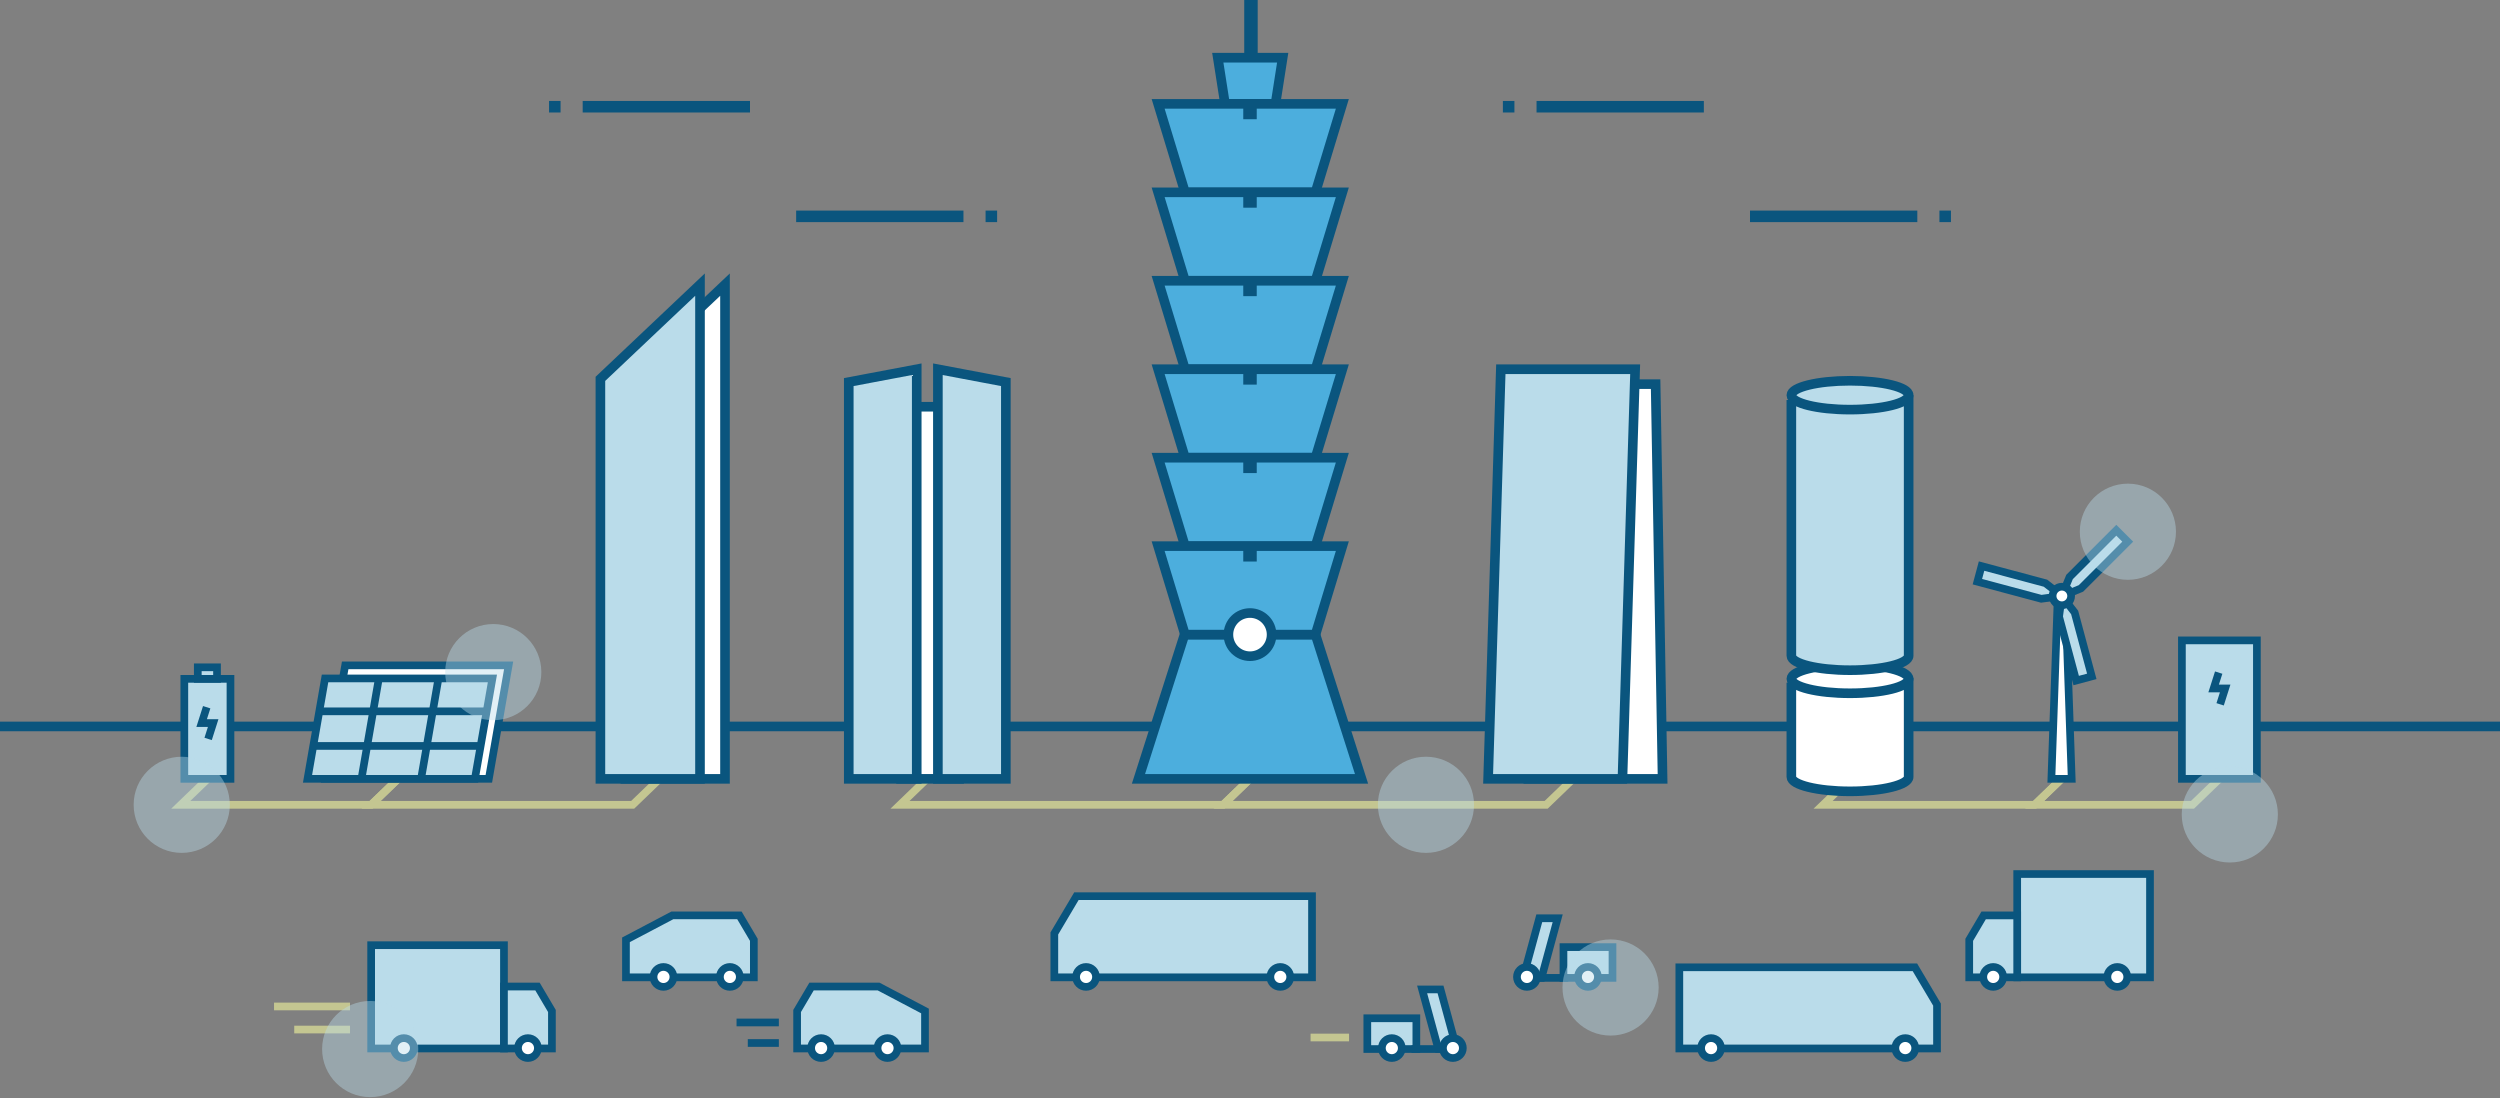 <?xml version="1.0" encoding="UTF-8"?>
<svg id="_圖層_1" data-name="圖層 1" xmlns="http://www.w3.org/2000/svg" viewBox="0 0 1300 571">
  <rect x="0" y="0" width="1300" height="571" fill="#808080" stroke="none"/>
  <defs>
    <style>
      .cls-1, .cls-2, .cls-3, .cls-4, .cls-5, .cls-6, .cls-7 {
        stroke-miterlimit: 10;
      }

      .cls-1, .cls-2, .cls-3, .cls-5, .cls-6, .cls-7 {
        stroke: #0a557e;
      }

      .cls-1, .cls-8, .cls-7 {
        fill: #badcea;
      }

      .cls-1, .cls-3, .cls-5 {
        stroke-width: 5px;
      }

      .cls-9 {
        fill: #0a557e;
      }

      .cls-2, .cls-4 {
        fill: none;
      }

      .cls-2, .cls-4, .cls-6, .cls-7 {
        stroke-width: 4px;
      }

      .cls-8 {
        opacity: .42;
      }

      .cls-3, .cls-6 {
        fill: #fff;
      }

      .cls-4 {
        stroke: #c4c691;
      }

      .cls-5 {
        fill: #4caedd;
      }
    </style>
  </defs>
  <polyline class="cls-4" points="1072.01 405 1058.01 418.5 1140.09 418.5 1154.09 405"/>
  <polyline class="cls-4" points="962 405 948 418.5 1058.01 418.5 1072.01 405"/>
  <polyline class="cls-4" points="108.01 405 94 418.5 192.99 418.5 207.01 405"/>
  <polyline class="cls-4" points="207.01 405 192.99 418.5 328.99 418.5 343.01 405"/>
  <polyline class="cls-4" points="482 405 468 418.5 636 418.5 650 405"/>
  <polyline class="cls-4" points="650 405 636 418.5 804 418.5 818 405"/>
  <line class="cls-4" x1="142.5" y1="523.36" x2="182" y2="523.36"/>
  <line class="cls-4" x1="153" y1="535.36" x2="182" y2="535.36"/>
  <line class="cls-4" x1="681.5" y1="539.5" x2="701.5" y2="539.5"/>
  <g>
    <rect class="cls-9" y="375.25" width="1300" height="5"/>
    <g>
      <rect class="cls-3" x="468.55" y="211.5" width="30.18" height="193.5"/>
      <polygon class="cls-1" points="487.7 192 523.04 198.68 523.04 405 487.7 405 487.7 192"/>
      <polygon class="cls-1" points="476.7 192 441.36 198.68 441.36 405 476.7 405 476.7 192"/>
    </g>
    <g>
      <polygon class="cls-3" points="860.92 199.76 791.07 199.76 794.69 405 864.54 405 860.92 199.76"/>
      <polygon class="cls-1" points="843.67 405 773.82 405 780.43 192 850.28 192 843.67 405"/>
    </g>
    <g>
      <polygon class="cls-3" points="325.21 197 377 148 377 405 325.21 405 325.21 197"/>
      <polygon class="cls-1" points="312.21 197 364 148 364 405 312.21 405 312.21 197"/>
    </g>
    <g>
      <polygon class="cls-5" points="633.25 30 637 54 663.25 54 667 30 633.25 30"/>
      <polygon class="cls-5" points="684.05 330 683.8 330 616.2 330 615.95 330 592 405 602.23 405 697.77 405 708 405 684.05 330"/>
      <polygon class="cls-5" points="602.23 54 616.2 100 684.05 100 698.02 54 602.23 54"/>
      <polygon class="cls-5" points="602.23 100 616.2 146 684.05 146 698.02 100 602.23 100"/>
      <polygon class="cls-5" points="602.23 146 616.2 192 684.05 192 698.02 146 602.23 146"/>
      <polygon class="cls-5" points="602.23 192 616.2 238 684.05 238 698.02 192 602.23 192"/>
      <polygon class="cls-5" points="602.23 238 616.2 284 684.05 284 698.02 238 602.23 238"/>
      <polygon class="cls-5" points="602.23 284 616.2 330 684.05 330 698.02 284 602.23 284"/>
      <rect class="cls-9" x="646.5" y="284" width="7" height="8"/>
      <rect class="cls-9" x="646.5" y="238" width="7" height="8"/>
      <rect class="cls-9" x="646.5" y="192" width="7" height="8"/>
      <rect class="cls-9" x="646.5" y="146" width="7" height="8"/>
      <rect class="cls-9" x="646.5" y="100" width="7" height="8"/>
      <rect class="cls-9" x="646.5" y="54" width="7" height="8"/>
      <circle class="cls-3" cx="650" cy="330" r="11.23"/>
      <rect class="cls-9" x="647" width="7" height="30"/>
    </g>
    <g>
      <rect class="cls-9" x="799" y="52.5" width="87" height="6" transform="translate(1685 111) rotate(180)"/>
      <rect class="cls-9" x="781.5" y="52.5" width="6" height="6" transform="translate(1569 111) rotate(180)"/>
      <rect class="cls-9" x="910" y="109.5" width="87" height="6"/>
      <rect class="cls-9" x="1008.5" y="109.5" width="6" height="6"/>
    </g>
    <g>
      <rect class="cls-9" x="303" y="52.5" width="87" height="6" transform="translate(693 111) rotate(180)"/>
      <rect class="cls-9" x="285.5" y="52.5" width="6" height="6" transform="translate(577 111) rotate(180)"/>
      <rect class="cls-9" x="414" y="109.5" width="87" height="6"/>
      <rect class="cls-9" x="512.5" y="109.5" width="6" height="6"/>
    </g>
    <g>
      <polygon class="cls-7" points="682.25 508.21 548.25 508.21 548.25 485.39 559.75 466 682.25 466 682.25 508.21"/>
      <circle class="cls-6" cx="564.75" cy="508" r="5.18"/>
      <circle class="cls-6" cx="665.75" cy="508" r="5.18"/>
    </g>
    <g>
      <rect class="cls-7" x="1048.94" y="454.5" width="69.06" height="53.71" transform="translate(2166.94 962.71) rotate(180)"/>
      <path class="cls-7" d="M1024,508.21h24.94v-32.21h-17.44l-7.5,12.71v19.5Z"/>
      <circle class="cls-6" cx="1101" cy="508" r="5.18"/>
      <circle class="cls-6" cx="1036.47" cy="508" r="5.18"/>
    </g>
    <g>
      <path class="cls-7" d="M384.5,476h-34.88l-24.12,12.71v19.5h66.5v-19.5l-7.5-12.71Z"/>
      <circle class="cls-6" cx="379.53" cy="508" r="5.18"/>
      <circle class="cls-6" cx="345" cy="508" r="5.18"/>
    </g>
    <g>
      <path class="cls-7" d="M422,513h34.88l24.12,12.71v19.5h-66.5v-19.5l7.5-12.71Z"/>
      <circle class="cls-6" cx="426.97" cy="545" r="5.18"/>
      <circle class="cls-6" cx="461.5" cy="545" r="5.18"/>
    </g>
    <g>
      <rect class="cls-7" x="813" y="492.5" width="25.5" height="16"/>
      <polygon class="cls-7" points="801.57 508.5 792 508.5 800.43 477.5 810 477.5 801.57 508.5"/>
      <line class="cls-2" x1="815.5" y1="508.5" x2="790.5" y2="508.5"/>
      <circle class="cls-6" cx="825.75" cy="508" r="5.18"/>
      <circle class="cls-6" cx="794" cy="508" r="5.18"/>
    </g>
    <g>
      <rect class="cls-7" x="711" y="529.5" width="25.5" height="16" transform="translate(1447.5 1075) rotate(180)"/>
      <polygon class="cls-7" points="747.93 545.5 757.5 545.5 749.07 514.5 739.5 514.5 747.93 545.5"/>
      <line class="cls-2" x1="734" y1="545.5" x2="759" y2="545.5"/>
      <circle class="cls-6" cx="723.75" cy="545" r="5.18"/>
      <circle class="cls-6" cx="755.5" cy="545" r="5.18"/>
    </g>
    <g>
      <rect class="cls-7" x="193" y="491.5" width="69.06" height="53.71"/>
      <path class="cls-7" d="M287,545.21h-24.94v-32.21h17.44l7.5,12.71v19.5Z"/>
      <circle class="cls-6" cx="210" cy="545" r="5.18"/>
      <circle class="cls-6" cx="274.53" cy="545" r="5.18"/>
    </g>
    <g>
      <polygon class="cls-7" points="873.25 545.21 1007.25 545.21 1007.25 522.39 995.75 503 873.25 503 873.25 545.21"/>
      <circle class="cls-6" cx="990.75" cy="545" r="5.18"/>
      <circle class="cls-6" cx="889.75" cy="545" r="5.18"/>
    </g>
    <g>
      <rect class="cls-7" x="1134.59" y="333" width="39" height="72"/>
      <polyline class="cls-2" points="1153.72 349.75 1151.09 358 1157.09 358 1154.47 366.25"/>
    </g>
    <g>
      <polygon class="cls-6" points="264.49 346 179.49 346 169.19 405 254.19 405 264.49 346"/>
      <g>
        <polygon class="cls-7" points="169.02 352.78 159.91 405 246.94 405 256.06 352.78 169.02 352.78"/>
        <g>
          <line class="cls-2" x1="165.98" y1="369.89" x2="252.98" y2="369.89"/>
          <line class="cls-2" x1="162.98" y1="387.89" x2="249.98" y2="387.89"/>
        </g>
        <g>
          <line class="cls-2" x1="196.98" y1="352.89" x2="187.98" y2="404.89"/>
          <line class="cls-2" x1="227.98" y1="352.89" x2="218.98" y2="404.89"/>
        </g>
      </g>
    </g>
    <g>
      <path class="cls-3" d="M931.5,355v49c0,4.14,13.66,7.5,30.5,7.5s30.5-3.36,30.5-7.5v-49h-61Z"/>
      <ellipse class="cls-3" cx="962" cy="353" rx="30.5" ry="7.5"/>
      <path class="cls-1" d="M931.5,208v133c0,4.14,13.66,7.5,30.5,7.5s30.5-3.36,30.5-7.5V208h-61Z"/>
      <ellipse class="cls-1" cx="962" cy="205.5" rx="30.5" ry="7.5"/>
    </g>
    <g>
      <g>
        <rect class="cls-7" x="95.85" y="353" width="24" height="52"/>
        <rect class="cls-7" x="102.85" y="347" width="10" height="6"/>
      </g>
      <polyline class="cls-2" points="107.48 367.75 104.85 376 110.85 376 108.23 384.25"/>
    </g>
    <g>
      <polygon class="cls-6" points="1077.28 405 1066.73 405 1070.04 310.08 1072.01 310.08 1073.97 310.08 1077.28 405"/>
      <g>
        <polygon class="cls-7" points="1061.46 311.37 1072.24 309.91 1063.64 303.26 1030.41 294.36 1028.24 302.47 1061.46 311.37"/>
        <polygon class="cls-7" points="1070.71 320.66 1072.17 309.88 1078.82 318.49 1087.73 351.71 1079.61 353.88 1070.71 320.66"/>
        <polygon class="cls-7" points="1076.16 300.04 1072.04 310.1 1082.1 305.98 1106.42 281.66 1100.48 275.72 1076.16 300.04"/>
      </g>
      <circle class="cls-6" cx="1072.17" cy="309.91" r="4.82"/>
    </g>
    <line class="cls-2" x1="383" y1="531.68" x2="405" y2="531.68"/>
    <line class="cls-2" x1="388.85" y1="542.36" x2="405" y2="542.36"/>
  </g>
  <circle class="cls-8" cx="1159.5" cy="423.5" r="25"/>
  <circle class="cls-8" cx="741.5" cy="418.5" r="25"/>
  <circle class="cls-8" cx="1106.5" cy="276.5" r="25"/>
  <circle class="cls-8" cx="837.5" cy="513.5" r="25"/>
  <circle class="cls-8" cx="192.5" cy="545.5" r="25"/>
  <circle class="cls-8" cx="94.5" cy="418.5" r="25"/>
  <circle class="cls-8" cx="256.5" cy="349.5" r="25"/>
</svg>